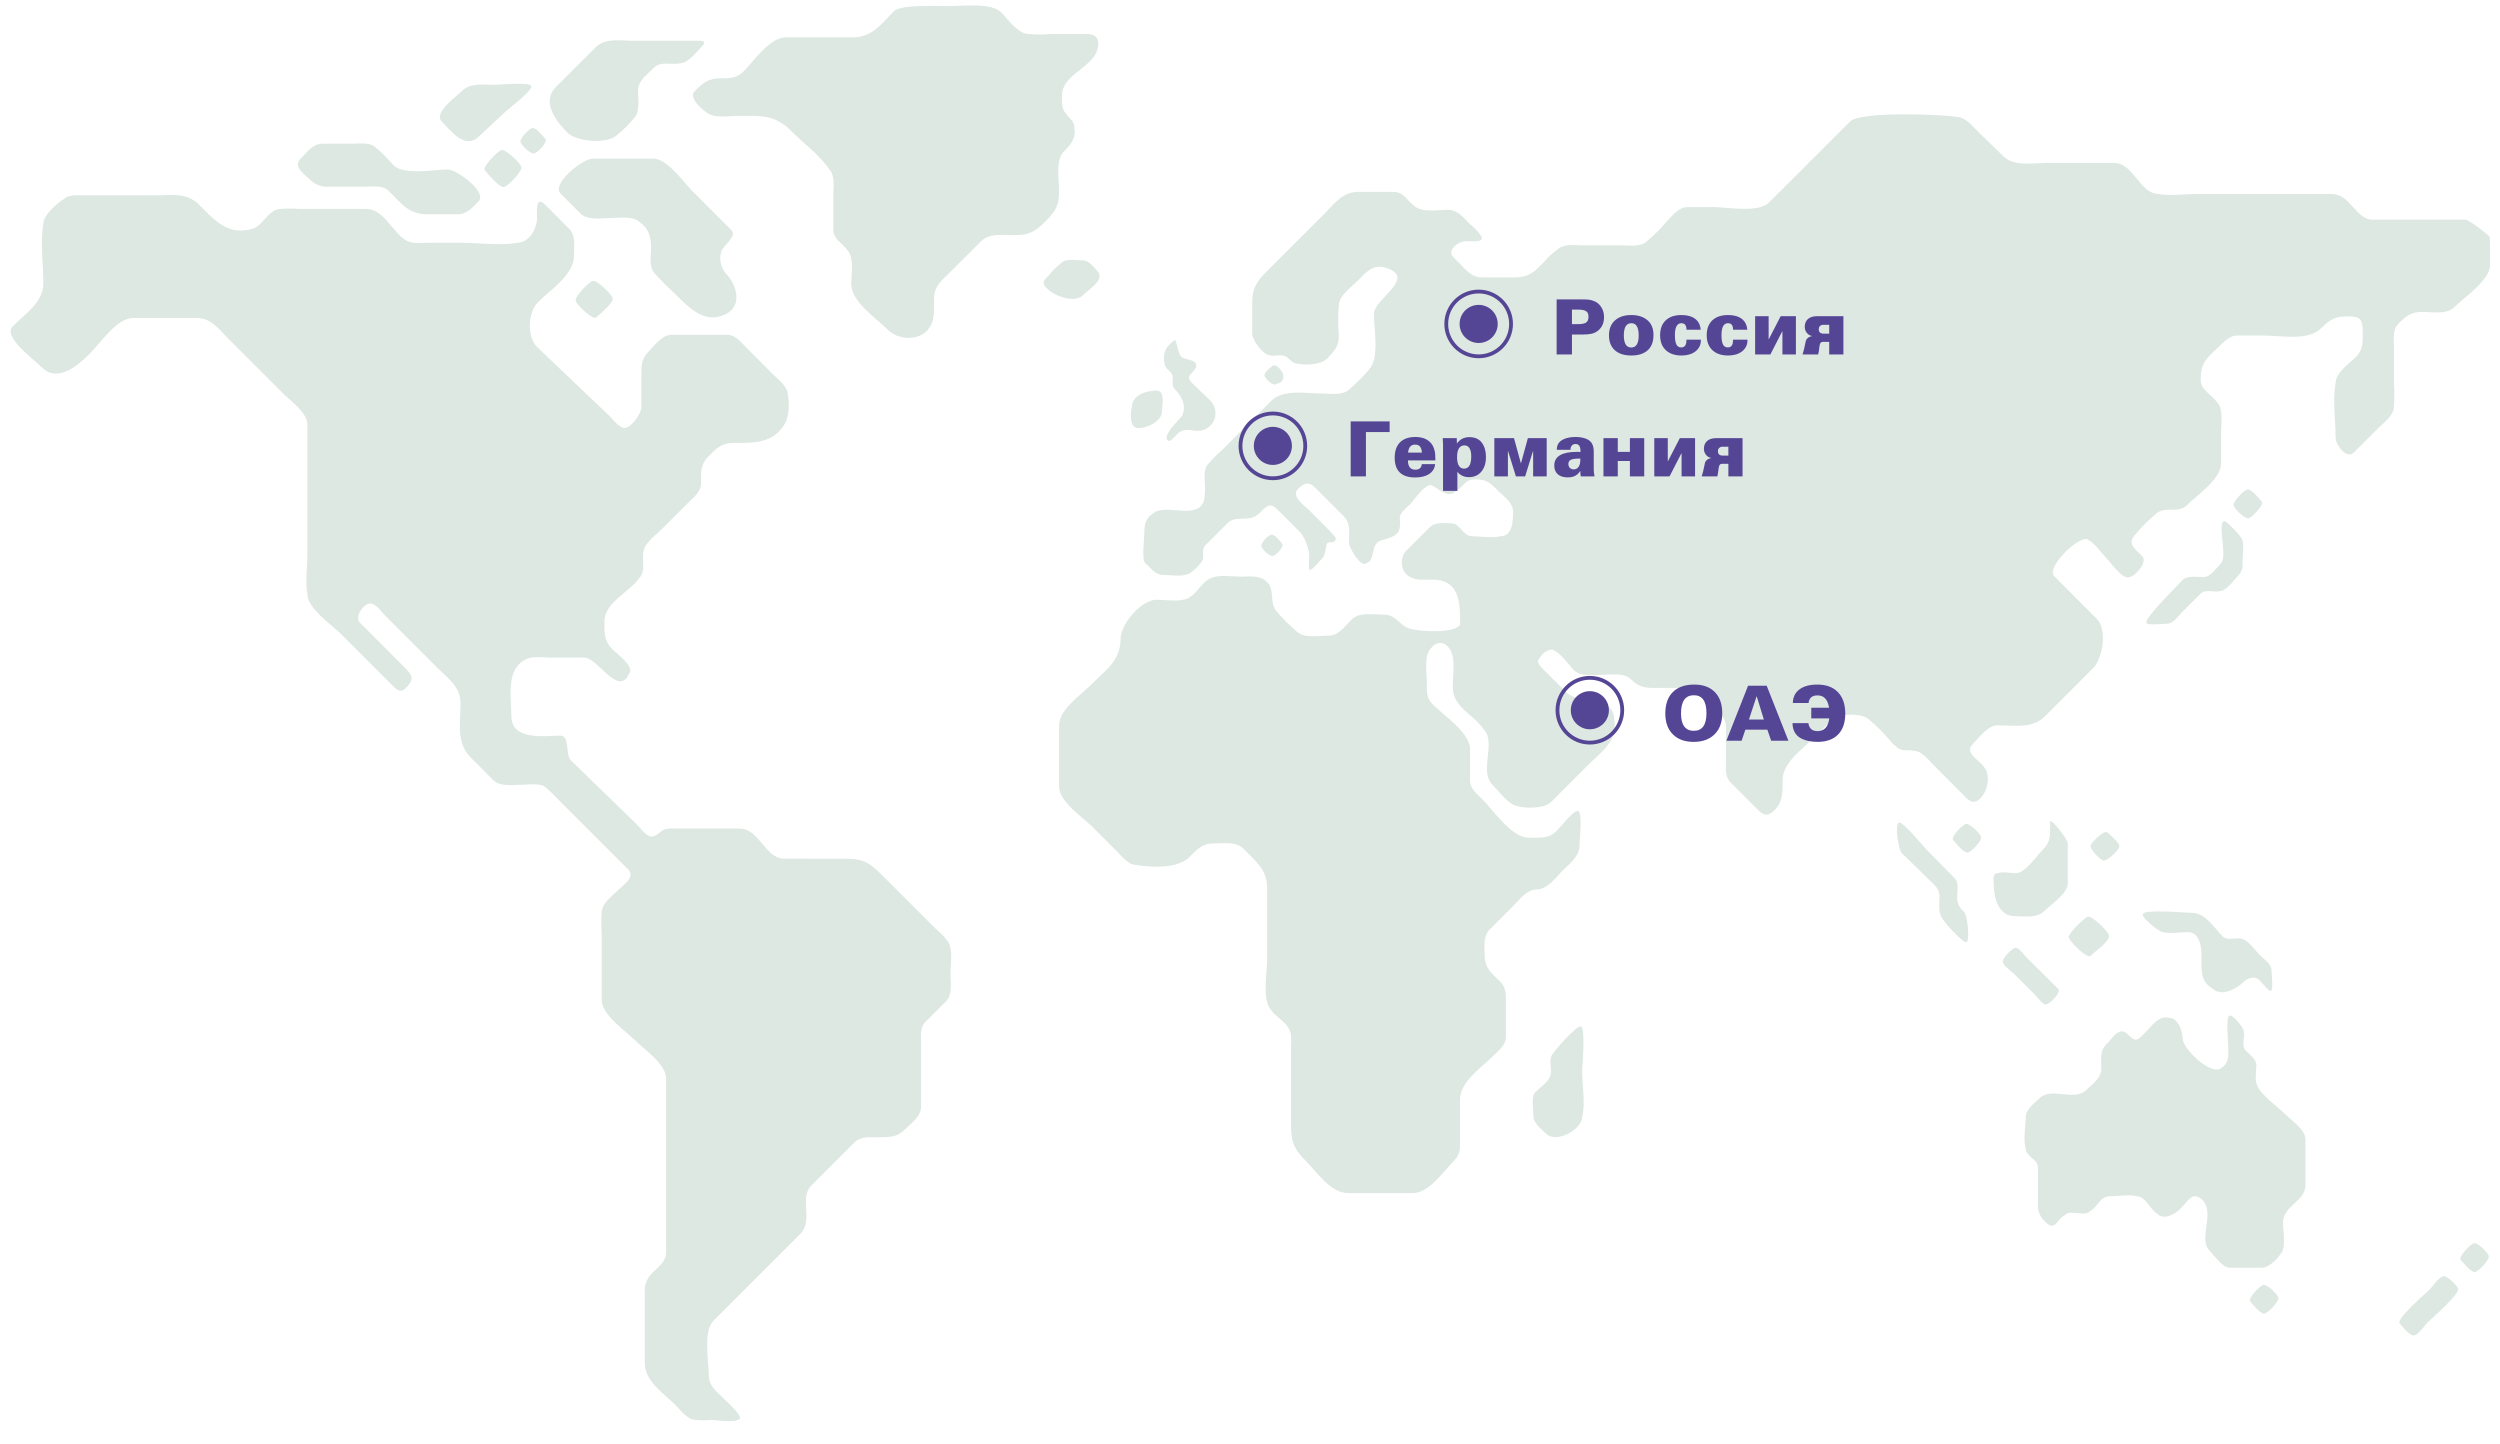 <svg width="810" height="468" viewBox="0 0 810 468" fill="none" xmlns="http://www.w3.org/2000/svg">
<g clip-path="url(#clip0_5_689)">
<path d="M768.806 71.19C763.239 71.19 761.542 62.85 755.516 62.85H712.13C708.118 62.85 703.294 63.557 699.406 62.85C693.238 62.85 691.312 52.743 684.879 52.761H663.778C659.236 52.761 652.68 54.121 649.128 50.676L641.422 43.184C639.531 41.417 636.969 37.883 634 37.883C628.274 36.947 602.649 36.116 599.45 39.332C590.661 48.096 581.884 56.872 573.118 65.659C569.69 69.087 559.369 67.091 555.128 67.091H546.786C543.817 67.091 541.803 69.953 539.912 71.861C537.988 74.141 535.871 76.252 533.585 78.169C531.588 80.166 527.682 79.495 525.155 79.495H513.103C510.575 79.495 506.67 78.841 504.673 80.837C499.371 84.371 498.046 89.884 490.888 89.884H480.144C476.609 89.884 474.665 87.075 472.368 84.778C471.343 83.77 469.134 82.109 470.742 80.502C471.22 79.814 471.849 79.245 472.581 78.837C473.313 78.43 474.129 78.195 474.965 78.152C475.955 77.957 481.062 78.947 479.949 76.544C478.977 75.105 477.785 73.829 476.415 72.762C474.259 70.642 472.368 67.974 469.063 67.974C466.059 67.974 460.545 69.034 458.159 66.649C455.756 64.882 454.801 62.161 451.39 62.161H440.221C434.92 62.161 432.463 65.889 428.929 69.441L411.804 86.544C407.792 90.573 405.707 92.411 405.707 98.348V108.013C405.707 110.221 409.242 115.187 411.839 115.187C412.97 115.487 414.349 114.886 415.498 115.187C417.53 115.187 418.184 117.819 420.322 117.819C422.902 118.402 427.886 118.243 429.848 116.282C432.18 113.932 433.789 112.289 433.789 108.843C433.497 105.551 433.497 102.24 433.789 98.948C433.789 95.803 437.853 92.994 439.833 91.032C442.271 88.576 444.693 85.502 448.669 86.65C459.608 89.866 445.134 96.757 445.134 101.74C445.134 106.723 447.131 116.247 443.367 119.957C441.46 122.191 439.38 124.27 437.146 126.177C435.043 128.28 430.696 127.502 428.063 127.502C422.761 127.502 415.798 125.965 411.804 129.958L395.704 146.055C394.251 147.296 392.898 148.648 391.657 150.101C389.095 152.663 390.933 156.939 390.332 160.049C390.332 169.838 377.378 162.629 373.649 166.357C371.034 167.859 370.769 170.209 370.769 172.842C370.769 174.308 369.85 181.535 371.069 182.489C373.278 184.256 374.144 186.306 377.201 186.306C380.259 186.306 384.27 187.242 386.479 184.98C387.711 184.045 388.765 182.896 389.59 181.588C390.244 179.998 389.148 178.054 390.526 176.676L397.595 169.608C400.299 166.922 403.675 168.937 406.679 167.293C409.383 165.827 410.655 161.798 413.748 164.943L421.506 172.7C422.858 174.664 423.757 176.903 424.139 179.256C424.422 179.256 423.733 184.397 424.369 184.662C425.005 184.927 427.904 181.358 428.398 180.916C429.689 179.627 429.37 176.517 430.166 175.863C430.661 175.457 432.764 176.252 432.764 174.379C432.764 173.902 430.519 171.728 430.537 171.711C430.555 171.693 424.67 165.792 424.352 165.473C422.814 163.954 418.148 160.826 420.552 158.406C423.857 155.084 425.2 157.098 427.921 159.802C430.643 162.505 432.834 164.731 435.308 167.187C437.783 169.643 437.076 172.806 437.076 176.022C437.076 177.294 440.928 184.221 442.713 182.436C445.682 181.588 443.95 176.57 447.114 175.245C449.234 174.379 453.546 174.025 453.546 170.527C453.864 169.343 453.246 167.983 453.741 166.781C454.471 165.627 455.398 164.611 456.48 163.777C457.823 162.434 461.128 157.646 462.984 157.275C464.221 156.038 468.48 162.311 471.555 159.254C474.365 157.628 474.488 155.296 478.129 155.296C481.769 155.296 482.936 156.568 485.587 159.219C487.478 161.109 490.217 162.841 490.217 165.739C490.217 168.636 490.217 173.743 486.081 173.743C483.448 174.449 479.719 173.743 476.98 173.743C473.905 173.743 473.128 169.555 470.176 169.555C467.684 169.555 465.087 169.007 463.196 170.88L455.278 178.796C454.55 179.801 454.157 181.01 454.157 182.251C454.157 183.491 454.55 184.7 455.278 185.705C457.965 188.391 460.492 187.79 464.115 187.79C472.845 187.79 473.092 195.211 473.092 201.925C473.092 205.459 458.406 204.752 455.773 203.321C452.839 201.713 452.044 199.151 448.209 199.151C445.17 199.151 440.398 198.25 438.012 200.635C436.033 202.614 433.736 205.936 430.625 205.936C427.515 205.936 422.478 206.943 420.145 204.611C417.88 202.69 415.775 200.586 413.854 198.321C410.991 195.458 413.306 191.377 410.461 188.514C408.199 186.27 404.929 186.836 402.031 186.836C399.133 186.836 394.609 186.005 391.87 187.507C389.13 189.009 387.823 192.243 385.154 193.709C382.485 195.176 377.785 194.328 374.727 194.31C369.691 194.31 363.063 202.314 363.063 206.996C363.063 214.064 358.292 217.068 353.467 221.892C350.127 225.249 343.146 229.843 343.146 235.073V254.969C343.146 259.669 351.081 265.04 353.98 267.938L362.021 275.978C363.682 277.638 365.555 280.236 368.171 280.236C372.978 281.119 381.655 281.42 385.278 277.798C387.716 275.341 389.395 273.292 393.071 273.292C396.305 273.292 400.476 272.479 402.968 275.059C407.121 279.299 410.567 281.826 410.567 287.904V311.034C410.567 314.779 408.8 324.215 411.892 327.325C413.43 329.551 416.293 330.859 417.618 333.297C418.679 335.223 418.29 337.838 418.29 339.941V363.582C418.29 369.519 418.785 371.834 423.079 376.145C426.737 379.803 431.102 386.552 436.74 386.552H457.805C463.107 386.552 467.95 379.184 471.413 375.721C473.322 373.813 473.021 371.357 473.021 368.901V356.532C473.021 350.436 479.613 346.249 483.625 342.255C485.392 340.488 487.902 338.721 487.902 336V325.487C487.902 322.678 488.202 320.186 486.046 318.031C483.448 315.451 481.045 313.666 481.045 309.761C481.045 306.934 480.409 303.4 482.618 301.192L490.535 293.276C492.567 291.244 494.706 288.187 497.887 288.187C501.421 288.187 504.372 283.946 506.723 281.649C509.073 279.352 511.777 277.373 511.777 273.698C511.777 272.355 512.767 263.362 511.388 262.779C510.01 262.195 505.185 268.433 504.319 269.263C501.704 271.861 498.717 271.401 495.289 271.401C489.704 271.401 483.89 262.567 480.338 259.033C478.659 257.266 476.291 255.605 476.291 252.972V242.689C476.291 237.388 467.561 231.61 464.168 228.217C462.047 226.115 462.294 223.694 462.294 220.955C462.294 218.216 461.234 212.509 463.584 210.106C466.023 206.873 469.434 208.339 470.494 212.032C471.431 215.213 470.689 219.383 470.706 222.634C470.706 229.154 477.263 231.309 480.585 236.151C485.074 240.639 478.959 249.686 483.625 254.35C485.622 256.329 487.69 259.28 490.181 260.641C492.673 262.001 497.728 261.86 500.272 261.118C502.393 260.499 504.001 258.326 505.574 256.824L514.622 247.777C518.811 243.59 524.236 240.073 523.017 233.377C523.017 224.948 511.459 228.306 507.536 224.383L499.919 216.75C498.982 215.813 497.516 214.488 498.912 213.092C499.53 211.697 502.446 209.559 503.736 210.919C505.928 211.856 508.278 215.46 509.975 217.156C512.254 219.436 516.814 218.588 519.694 218.588C522.575 218.588 526.286 217.916 528.531 220.178C531.235 222.899 533.444 222.899 537.049 222.899H546.963C550.144 222.899 552.777 226.733 554.792 228.73C556.807 230.726 559.21 232.44 559.21 235.391V246.54C559.21 249.049 558.821 251.7 560.783 253.608L568.471 261.294C570.768 263.591 572.129 265.305 574.921 262.514C577.713 259.722 577.554 256.7 577.554 252.725C577.554 246.664 585.295 241.646 589.236 237.723C590.81 235.745 592.647 233.991 594.696 232.511C597.171 231.15 603.533 231.097 605.636 233.182C607.978 235.144 610.142 237.308 612.104 239.649C612.791 240.478 613.555 241.241 614.384 241.929C616.151 243.696 617.918 242.795 619.986 243.254C622.672 243.254 624.704 246.099 626.419 247.813L635.484 256.877C637.464 258.856 639.019 261.224 641.67 258.644C644.003 256.294 645.204 250.905 642.553 248.184C641.14 246.152 636.35 243.961 639.143 241.116C641.228 239.031 643.967 235.002 647.254 235.002C652.874 235.002 658.423 236.204 662.629 232.016L678.217 216.432C681.256 213.393 682.811 204.063 679.401 200.529L665.598 186.73C662.594 183.726 674.435 172.753 676.573 174.909C678.605 175.845 680.797 179.15 682.37 180.722C683.942 182.295 687.159 187.083 689.439 187.083C691.718 187.083 695.942 182.065 694.104 180.227C691.683 177.807 688.961 176.04 691.966 173.036C693.923 170.69 696.088 168.526 698.434 166.569C701.261 163.76 705.697 166.569 708.596 163.654C711.953 160.296 719.641 155.261 719.641 150.048V139.588C719.641 136.92 720.436 132.432 718.315 130.311C716.548 127.732 713.014 126.513 713.014 122.89C713.014 118.632 714.145 116.9 717.061 114.056C719.252 112.253 721.726 108.72 724.748 108.72H733.584C739.187 108.72 747.828 110.592 752.141 106.281C754.756 103.666 756.453 102.518 760.217 102.518C764.6 102.518 765.519 103.065 765.519 107.5C765.519 110.681 765.766 113.19 763.362 115.611C761.277 117.696 756.735 120.788 756.735 124.11C755.71 129.605 756.735 136.178 756.735 141.779C756.735 144.005 760.27 149.059 762.691 146.567C765.112 144.076 767.993 141.266 770.555 138.704C772.322 136.937 775.627 134.587 775.627 131.743C775.822 129.19 775.822 126.627 775.627 124.074V112.253C775.627 109.709 775.15 106.776 777.147 104.797C779.586 102.341 781.247 101.051 784.799 101.051C787.733 101.051 792.699 101.97 795.032 99.655C798.195 96.492 806.801 90.82 806.801 85.82C806.801 84.601 806.801 77.834 806.66 76.809C806.66 76.367 799.927 71.172 798.813 71.172H768.77L768.806 71.19Z" fill="#CFDED6" fill-opacity="0.7"/>
<path d="M193.16 102.853C194.026 101.987 199.628 97.552 198.356 96.333C198.161 95.344 192.86 90.114 191.835 91.138C190.845 91.333 185.614 96.634 186.639 97.659C186.833 98.648 192.135 103.878 193.16 102.853Z" fill="#CFDED6" fill-opacity="0.7"/>
<path d="M200.088 43.626C202.009 42.02 203.784 40.246 205.39 38.325C207.51 36.205 206.715 31.911 206.715 29.207C206.715 26.151 209.825 24.013 211.769 22.051C214.173 19.666 217.071 21.08 219.987 20.567C223.027 20.567 225.554 16.874 227.48 14.966C229.407 13.058 226.809 13.199 225.36 13.199H205.178C201.131 13.199 196.112 12.192 193.001 15.302L180.118 28.183C175.258 33.042 180.33 39.473 183.812 42.954C186.781 45.923 196.783 46.877 200.088 43.626Z" fill="#CFDED6" fill-opacity="0.7"/>
<path d="M155.005 44.35L163.718 36.222C164.584 35.41 172.66 29.278 172.112 27.882C171.564 26.486 161.509 27.494 160.342 27.494C156.631 27.494 152.46 26.681 149.615 29.526C147.671 31.469 140.284 36.593 143.218 39.491C146.151 42.389 150.587 48.485 155.005 44.35Z" fill="#CFDED6" fill-opacity="0.7"/>
<path d="M125.916 61.807C129.963 65.854 132.385 69.423 138.287 69.423H148.148C151.347 69.423 152.973 67.32 155.058 65.235C158.027 62.267 147.989 54.916 145.091 54.916C140.744 54.916 130.776 56.913 127.419 53.485C125.715 51.467 123.847 49.593 121.834 47.884C119.89 45.958 116.338 46.559 113.881 46.559H104.444C101.316 46.559 99.319 49.439 97.375 51.453C94.831 53.998 98.648 56.436 100.397 58.167C101.257 59.032 102.302 59.689 103.453 60.09C104.604 60.491 105.832 60.625 107.042 60.482H117.752C120.173 60.482 123.884 59.846 125.916 61.807Z" fill="#CFDED6" fill-opacity="0.7"/>
<path d="M176.672 44.969C176 44.297 173.243 40.534 172.059 41.7C171.246 41.912 167.818 45.34 168.79 46.311C169.002 47.124 172.43 50.57 173.402 49.58C174.215 49.368 177.661 45.958 176.672 44.969Z" fill="#CFDED6" fill-opacity="0.7"/>
<path d="M157.108 55.234C157.957 56.1 162.41 61.701 163.63 60.429C164.602 60.235 169.85 54.934 168.825 53.909C168.613 52.92 163.311 47.69 162.286 48.714C161.314 48.909 156.083 54.21 157.108 55.234Z" fill="#CFDED6" fill-opacity="0.7"/>
<path d="M236.988 74.582L224.246 61.825C221.401 58.998 216.24 51.383 211.646 51.383H192.029C188.76 51.383 178.563 59.652 181.602 62.691C183.794 64.87 185.973 67.049 188.141 69.229C190.403 71.473 194.91 70.642 197.737 70.642C200.565 70.642 205.071 69.812 207.245 71.985C210.267 74.07 210.939 76.844 210.939 80.254C210.939 83.17 210.09 86.545 212.264 88.736C214.35 91.041 216.55 93.241 218.856 95.326C223.186 99.655 228.54 105.38 235.433 101.617C240.876 98.63 238.331 91.739 235.062 88.471C234.278 87.509 233.743 86.369 233.503 85.153C233.262 83.936 233.324 82.678 233.683 81.491C234.196 79.636 238.95 76.579 236.988 74.582Z" fill="#CFDED6" fill-opacity="0.7"/>
<path d="M344.578 49.227C346.805 46.983 348.678 44.88 348.112 41.452C348.112 39.191 346.469 38.502 345.444 36.894C343.8 35.25 344.118 32.812 344.118 30.709C344.118 24.331 353.856 21.875 355.535 16.132C356.436 13.058 355.393 11.026 352.318 11.026H340.531C338.126 11.229 335.708 11.229 333.303 11.026C329.91 11.026 326.623 6.379 324.573 4.17C321.392 0.76 312.379 1.979 307.324 1.979C302.889 1.979 291.737 1.467 289.652 3.622C285.357 7.951 282.583 12.104 276.256 12.104H254.66C249.359 12.104 244.322 19.719 240.911 23.147C238.667 25.373 236.458 25.391 233.453 25.391C229.477 25.391 227.781 26.84 225.041 29.561C222.921 31.699 227.781 35.869 229.636 36.894C232.252 38.307 236.458 37.547 239.285 37.547C246.478 37.547 250.896 37 256.286 42.371C260.227 46.329 265.582 50.234 268.657 54.828C270.672 56.825 270 60.747 270 63.274V74.282C270 77.621 272.792 78.611 274.471 80.961C276.857 83.364 275.797 88.93 275.797 91.934C275.797 97.764 283.626 102.836 287.408 106.617C288.819 108.029 290.629 108.975 292.595 109.325C294.561 109.676 296.587 109.415 298.4 108.578C303.171 105.981 302.641 101.245 302.641 96.616C302.641 92.676 305.133 90.874 307.731 88.276L317.786 78.24C320.561 75.466 324.396 76.19 328.019 76.19C332.826 76.19 334.876 75.554 338.304 72.126C341.733 68.698 343.111 67.055 343.111 62.373C343.252 59.016 341.874 51.913 344.578 49.227Z" fill="#CFDED6" fill-opacity="0.7"/>
<path d="M380.63 126.088C382.856 128.315 384.447 131.283 383.068 134.605C382.768 135.347 375.699 141.673 378.721 142.857C379.569 143.21 381.849 139.482 383.298 139.482C385.366 138.881 387.928 140.136 389.978 139.287C390.914 138.956 391.748 138.388 392.4 137.639C393.051 136.891 393.499 135.986 393.698 135.014C393.897 134.041 393.841 133.034 393.536 132.089C393.232 131.145 392.688 130.295 391.958 129.622L386.25 124.127C383.387 121.371 387.575 120.77 387.575 118.508C387.575 116.247 383.811 116.741 382.68 115.54C381.549 114.338 381.248 110.416 380.753 110.239C380.258 110.062 378.191 112.359 377.979 112.73C377.136 114.248 376.902 116.029 377.325 117.713C377.325 119.48 379.198 119.993 379.764 121.371C380.329 122.749 379.34 124.799 380.63 126.088Z" fill="#CFDED6" fill-opacity="0.7"/>
<path d="M415.356 176.04C414.72 175.404 412.546 172.364 411.45 173.46C410.655 173.672 407.916 176.464 408.87 177.365C409.082 178.16 411.857 180.899 412.776 179.945C413.554 179.733 416.275 176.958 415.356 176.04Z" fill="#CFDED6" fill-opacity="0.7"/>
<path d="M719.588 182.524C718.174 183.956 716.177 186.995 713.95 186.995C711.723 186.995 708.472 186.27 706.881 188.214C705.485 189.822 694.687 200.282 695.412 201.855C695.801 202.703 701.297 202.067 702.18 202.067C704.054 202.067 705.626 199.752 706.81 198.533L712.89 192.437C714.657 190.67 717.131 192.066 719.27 191.5C721.373 191.5 723.705 187.967 724.996 186.712C726.763 184.945 726.586 183.638 726.586 181.323C726.586 179.556 727.399 175.386 725.914 173.919C725.561 173.23 721.178 168.53 720.613 168.795C718.298 169.732 721.814 180.298 719.588 182.524Z" fill="#CFDED6" fill-opacity="0.7"/>
<path d="M732.754 162.452C732.047 161.745 728.954 157.593 727.752 158.794C726.886 159.006 722.839 163.017 723.847 164.095C724.094 164.961 727.858 168.778 728.848 167.77C729.714 167.47 733.779 163.494 732.754 162.452Z" fill="#CFDED6" fill-opacity="0.7"/>
<path d="M633.47 284.724C630.377 281.596 627.302 278.451 624.227 275.324C623.414 274.493 616.38 265.977 615.267 266.489C613.853 267.072 615.055 275.324 616.222 276.49C619.756 279.859 623.243 283.246 626.684 286.65C629.776 289.636 627.532 292.445 628.628 296.156C628.628 297.799 636.156 305.697 637.11 305.291C638.33 304.796 637.428 296.456 636.35 295.379C635.628 294.836 635.048 294.127 634.66 293.311C634.273 292.496 634.088 291.598 634.124 290.696C634.124 289.088 634.707 286.014 633.47 284.724Z" fill="#CFDED6" fill-opacity="0.7"/>
<path d="M632.851 272.232C633.576 272.956 636.757 277.232 637.976 276.031C638.842 275.801 642.766 271.914 641.758 270.906C641.529 270.041 637.641 266.1 636.633 267.108C635.785 267.337 631.844 271.278 632.851 272.232Z" fill="#CFDED6" fill-opacity="0.7"/>
<path d="M497.515 353.793C495.978 355.331 496.844 359.642 496.844 361.532C496.844 364.095 499.353 365.702 501.015 367.363C504.196 370.544 512.608 365.985 512.608 361.868C513.739 357.628 512.608 351.532 512.608 347.167C512.608 345.736 513.809 333.226 512.219 332.572C510.929 332.042 503.224 340.736 502.605 342.238C501.792 344.27 503.065 346.779 502.216 348.811C501.368 350.843 498.947 352.362 497.515 353.793Z" fill="#CFDED6" fill-opacity="0.7"/>
<path d="M677.298 309.726C678.57 308.436 683.359 305.15 683.359 303.259C683.359 301.952 677.351 296.085 676.29 297.128C675.283 297.34 670.229 302.429 670.229 303.595C670.229 304.761 676.237 310.769 677.298 309.726Z" fill="#CFDED6" fill-opacity="0.7"/>
<path d="M708.843 302.005C712.943 302.005 713.296 307.305 713.296 310.115C713.296 314.108 712.766 318.013 716.919 320.31C719.694 323.102 724.766 320.31 726.798 318.243C728.035 317.006 730.456 315.999 731.976 317.518C732.683 317.925 734.945 321.37 735.776 321.052C736.606 320.734 735.97 315.186 735.97 314.355C735.97 312.376 733.355 310.627 732.118 309.39C730.615 307.871 728.777 305.114 726.727 304.284C724.677 303.453 721.726 305.079 720.03 303.294C717.078 300.22 714.533 295.767 710.009 295.767C708.242 295.767 694.935 294.495 694.281 296.138C693.804 297.34 699.583 302.022 700.873 302.022C703.223 302.623 706.475 302.005 708.843 302.005Z" fill="#CFDED6" fill-opacity="0.7"/>
<path d="M729.113 421.732C729.838 422.456 732.931 426.609 734.115 425.407C734.998 425.177 739.045 421.184 738.038 420.106C737.791 419.258 734.026 415.442 733.037 416.449C732.153 416.714 728.106 420.725 729.113 421.732Z" fill="#CFDED6" fill-opacity="0.7"/>
<path d="M797.311 408.25C798.036 408.975 801.129 413.109 802.33 411.925C803.196 411.696 807.243 407.685 806.236 406.625C805.988 405.777 802.224 401.96 801.235 402.949C800.351 403.232 796.304 407.331 797.311 408.25Z" fill="#CFDED6" fill-opacity="0.7"/>
<path d="M777.5 428.835C778.207 429.542 781.3 433.694 782.502 432.493C783.668 432.245 785.718 429.294 786.531 428.464C787.627 427.386 797.7 418.711 796.322 417.35C796.092 416.484 792.328 412.668 791.32 413.675C790.154 413.922 788.104 416.891 787.291 417.703C786.195 418.799 776.122 427.457 777.5 428.835Z" fill="#CFDED6" fill-opacity="0.7"/>
<path d="M682.811 269.74C681.804 268.733 677.792 272.779 677.509 273.663C676.502 274.652 680.319 278.416 681.185 278.663C682.193 279.67 686.204 275.624 686.487 274.741C687.636 273.557 683.536 270.465 682.811 269.74Z" fill="#CFDED6" fill-opacity="0.7"/>
<path d="M666.906 320.451L656.532 310.15C655.861 309.479 654.235 307.093 653.086 307.093C651.938 307.093 648.032 311.016 649.075 312.058C649.287 313.048 651.778 314.762 652.485 315.469L659.448 322.43C660.12 323.102 661.728 325.469 662.877 325.469C664.025 325.469 667.931 321.476 666.906 320.451Z" fill="#CFDED6" fill-opacity="0.7"/>
<path d="M664.22 266.984C664.22 270.641 664.52 272.62 661.922 275.235C659.978 277.161 656.126 282.939 653.086 282.939C651.655 282.939 648.527 282.285 647.29 282.939C645.381 282.939 645.964 285.06 645.964 286.473C645.964 290.59 647.396 296.845 652.821 296.845C656.479 296.845 659.89 297.658 662.629 294.937C664.609 292.958 669.946 289.442 669.946 286.332V273.292C669.946 271.843 664.803 265.5 664.273 265.994C664.228 266.322 664.21 266.653 664.22 266.984Z" fill="#CFDED6" fill-opacity="0.7"/>
<path d="M412.228 118.579C411.609 119.18 408.852 121.123 409.931 122.113C410.107 122.873 412.687 125.276 413.465 124.41C418.784 123.332 413.712 117.13 412.228 118.579Z" fill="#CFDED6" fill-opacity="0.7"/>
<path d="M376.494 133.209C376.494 130.965 377.643 126.53 374.586 126.53C371.864 126.53 366.775 127.926 366.775 131.637C366.156 133.987 365.891 138.704 368.842 138.704C371.493 138.757 376.494 136.566 376.494 133.209Z" fill="#CFDED6" fill-opacity="0.7"/>
<path d="M727.629 340.418C726.056 338.845 727.47 335.965 726.957 334.11C726.957 332.997 723.423 328.562 722.292 329.056C721.161 329.551 721.903 336.972 721.903 337.979C721.903 340.7 722.627 344.181 719.87 345.895C716.689 349.076 707.199 339.711 707.199 336.619C707.199 334.322 705.803 329.763 702.728 329.763C699.441 328.915 697.161 332.431 695.182 334.41C692.602 336.99 692.178 337.944 689.403 335.152C686.629 332.36 684.755 336.071 682.493 338.333C680.231 340.594 680.85 343.015 680.85 345.984C680.85 349.305 678.27 350.896 676.06 353.051C672.031 357.08 664.626 351.991 660.756 355.861C658.847 357.751 656.303 359.395 656.303 362.257C656.303 365.119 655.472 369.325 656.303 372.063C656.303 374.732 660.297 375.491 660.297 378.318V389.662C660.149 390.853 660.306 392.061 660.755 393.174C661.203 394.287 661.927 395.267 662.859 396.023C665.916 399.08 666.217 395.21 668.974 393.708C671.041 391.641 675.177 394.451 677.262 392.383C679.577 391.093 680.478 387.595 683.5 387.595C686.187 387.595 689.827 386.906 692.337 387.595C695.111 387.595 696.79 392.047 698.929 393.249C701.173 395.475 704.69 393.373 706.369 391.712C709.02 389.044 710.469 385.687 713.614 388.849C717.75 392.966 712.13 401.465 715.93 405.264C717.449 406.801 720.047 410.742 722.468 410.742H732.966C735.051 410.742 738.038 407.809 739.01 406.112C740.777 404.345 739.681 398.408 739.681 396.147C739.681 390.599 746.98 389.273 746.98 383.937V369.219C746.98 366.003 742.527 363.105 740.477 361.055C737.879 358.458 732.701 355.048 731.252 351.567C730.509 349.8 731.057 347.008 731.057 345.1C731.057 343.192 728.848 341.637 727.629 340.418Z" fill="#CFDED6" fill-opacity="0.7"/>
<path d="M254.006 278.204C247.927 278.204 246.054 268.45 239.586 268.45H218.061C217.213 268.391 216.362 268.457 215.533 268.645C213.996 269.069 212.423 271.454 210.744 271.03C209.065 270.606 207.386 268.132 206.255 267.037L189.131 250.41L184.978 246.381C183.122 244.614 184.713 238.359 181.585 238.359C176.424 238.359 165.679 240.126 165.679 231.928C165.679 225.903 163.753 217.209 170.168 213.711C172.483 212.439 176 213.057 178.51 213.057H189.272C193.69 213.057 200.37 225.938 203.764 218.358C205.92 216.184 199.734 211.661 198.462 210.424C195.67 207.65 195.829 205.123 195.829 201.307C195.829 195.246 203.923 191.871 207.015 187.383C209.772 184.627 207.28 180.316 209.012 177.1C210.214 174.891 212.794 173.054 214.526 171.322L222.85 163C224.617 161.233 227.127 159.466 227.127 156.568C227.127 153.034 226.897 150.49 229.512 147.875C232.128 145.26 233.771 143.51 237.589 143.51C244.552 143.51 250.755 143.775 254.607 136.743C255.618 133.942 255.844 130.917 255.261 127.997C255.261 125.17 252.045 122.89 250.26 121.106L242.007 112.854C240.24 111.087 238.366 108.472 235.662 108.472H217.548C214.473 108.472 212.017 112.006 210.073 113.985C207.634 116.441 207.811 118.844 207.811 122.078V132.025C207.811 134.057 203.498 140.524 201.024 138.157C199.84 137.644 198.55 135.807 197.649 134.941L189.078 126.778L174.021 112.43C170.628 109.197 171.07 101.139 174.251 97.959C178.245 93.983 185.967 89.001 185.967 82.887C185.967 79.936 186.639 76.279 184.342 74.052L176.619 66.313C173.42 63.097 173.985 68.575 173.985 70.713C173.985 74.07 171.476 78.664 167.535 78.664C162.021 79.689 155.359 78.664 149.774 78.664H138.552C136.431 78.664 133.745 79.07 131.801 78.01C127.1 75.43 124.538 67.691 118.582 67.691H96.898C94.952 67.523 92.995 67.523 91.049 67.691C86.913 67.691 85.464 72.992 81.788 74.123C73.818 76.455 69.612 71.402 64.558 66.366C60.475 62.267 55.81 63.292 50.331 63.292H26.791C24.671 63.292 22.285 62.991 20.571 64.564C18.415 65.942 14.05 69.67 14.05 72.497C12.954 78.505 14.05 85.696 14.05 91.81C14.05 97.924 8.2 101.634 4.135 105.698C0.707 109.126 11.204 116.6 13.572 119.038C18.768 124.233 25.484 118.19 29.053 114.603C32.323 111.352 37.89 103.03 43.032 103.03H63.904C68.587 103.03 71.255 107.094 74.348 110.098L91.844 127.608C94.353 130.099 99.602 133.686 99.602 137.644V179.521C99.602 183.655 98.86 188.567 99.602 192.649C99.602 197.066 107.643 202.579 110.312 205.247L126.5 221.432C127.772 222.704 129.398 224.966 131.306 223.111C133.975 220.443 134.028 219.188 131.519 216.679L116.55 201.713C114.783 199.946 117.681 195.529 120.084 195.529C121.763 195.529 123.76 198.427 124.75 199.416L141.663 216.326C145.197 219.86 149.209 222.475 149.209 227.846C149.209 234.349 147.724 240.71 152.584 245.516L159.741 252.689C162.021 254.951 165.715 254.28 168.578 254.28C170.787 254.28 174.904 253.537 176.778 255.057C178.33 256.429 179.81 257.88 181.214 259.404C186.869 265.081 192.536 270.747 198.214 276.402L203.516 281.702C205.867 284.035 202.421 286.296 200.83 287.887C198.886 289.83 194.945 292.551 194.945 295.644C194.759 297.919 194.759 300.206 194.945 302.482V323.95C194.945 328.827 202.721 334.021 205.761 337.06C208.8 340.1 215.816 344.782 215.816 349.429V405.865C215.816 408.745 213.165 410.618 211.327 412.456C210.443 413.316 209.766 414.365 209.346 415.525C208.927 416.685 208.776 417.926 208.906 419.152V441.628C208.906 447.494 214.915 451.31 218.768 455.162C220.535 456.929 222.761 460.074 225.554 460.074C227.135 460.216 228.726 460.216 230.308 460.074C232.446 460.074 237.801 461.082 239.586 459.792C240.946 458.838 234.62 453.378 234.037 452.724C231.934 450.621 229.654 448.907 229.654 445.656C229.654 441.168 227.692 431.379 231.209 427.863L259.326 399.751C263.673 395.405 258.831 388.16 262.86 384.114L276.733 370.243C278.925 368.052 281.752 368.477 284.597 368.477C288.415 368.477 290.73 368.477 293.557 365.632C295.466 363.706 298.435 361.638 298.435 358.564V338.227C298.435 335.841 297.993 332.926 299.867 331.071L306.529 324.409C308.703 322.236 307.96 318.119 307.96 315.363C307.96 312.606 308.773 308.012 307.307 305.309C306.124 303.664 304.727 302.185 303.154 300.909L285.781 283.54C281.752 279.511 279.738 278.239 273.906 278.239L254.006 278.204Z" fill="#CFDED6" fill-opacity="0.7"/>
<path d="M350.975 95.574C353.273 93.276 358.309 90.538 355.34 87.569C354.174 86.385 352.831 84.389 350.975 84.389C349.12 84.389 345.444 83.629 344.012 85.06C342.374 86.338 340.897 87.81 339.612 89.442C337.845 91.209 337.473 91.722 339.364 93.595C341.609 95.839 348.095 98.471 350.975 95.574Z" fill="#CFDED6" fill-opacity="0.7"/>
<circle cx="479.085" cy="104.954" r="6.174" fill="#554595"/>
<circle cx="479.085" cy="104.954" r="10.495" stroke="#554595" stroke-width="1.235"/>
<path d="M504.349 114.841V97.012H512.547C513.552 97.012 514.268 97.036 514.696 97.086C515.124 97.135 515.618 97.25 516.178 97.431C517.264 97.794 518.12 98.452 518.746 99.407C519.388 100.362 519.709 101.473 519.709 102.741C519.709 104.535 519.116 105.951 517.931 106.988C517.239 107.581 516.474 107.968 515.634 108.149C514.795 108.314 513.757 108.396 512.523 108.396H509.312V114.841H504.349ZM509.312 105.013H511.51C512.514 105.013 513.288 104.856 513.832 104.544C514.391 104.214 514.671 103.572 514.671 102.617C514.671 101.695 514.391 101.086 513.832 100.79C513.288 100.477 512.506 100.321 511.486 100.321H509.312V105.013ZM521.306 108.643C521.306 106.585 521.948 104.98 523.233 103.827C524.517 102.659 526.295 102.074 528.567 102.074C530.723 102.074 532.452 102.626 533.753 103.729C535.07 104.832 535.728 106.437 535.728 108.544C535.728 110.75 535.086 112.413 533.802 113.533C532.534 114.636 530.789 115.187 528.567 115.187C526.262 115.187 524.475 114.619 523.208 113.483C521.94 112.331 521.306 110.717 521.306 108.643ZM526.122 108.668C526.122 111.285 526.92 112.594 528.517 112.594C530.131 112.594 530.937 111.285 530.937 108.668C530.937 106.034 530.147 104.716 528.567 104.716C526.937 104.716 526.122 106.034 526.122 108.668ZM551.014 106.84H546.421C546.421 105.424 545.87 104.716 544.766 104.716C543.367 104.716 542.667 106.017 542.667 108.618C542.667 109.985 542.832 110.989 543.161 111.631C543.491 112.257 544.009 112.569 544.717 112.569C545.837 112.569 546.396 111.804 546.396 110.273V110.051H551.088V110.223C551.088 111.705 550.512 112.907 549.36 113.829C548.207 114.734 546.684 115.187 544.791 115.187C542.684 115.187 541.005 114.619 539.753 113.483C538.502 112.331 537.877 110.709 537.877 108.618C537.877 106.56 538.477 104.955 539.679 103.803C540.898 102.65 542.602 102.074 544.791 102.074C546.684 102.074 548.166 102.486 549.236 103.309C550.306 104.116 550.899 105.293 551.014 106.84ZM566.111 106.84H561.518C561.518 105.424 560.966 104.716 559.863 104.716C558.464 104.716 557.764 106.017 557.764 108.618C557.764 109.985 557.929 110.989 558.258 111.631C558.587 112.257 559.106 112.569 559.814 112.569C560.933 112.569 561.493 111.804 561.493 110.273V110.051H566.185V110.223C566.185 111.705 565.609 112.907 564.457 113.829C563.304 114.734 561.781 115.187 559.888 115.187C557.781 115.187 556.101 114.619 554.85 113.483C553.599 112.331 552.973 110.709 552.973 108.618C552.973 106.56 553.574 104.955 554.776 103.803C555.994 102.65 557.698 102.074 559.888 102.074C561.781 102.074 563.263 102.486 564.333 103.309C565.403 104.116 565.996 105.293 566.111 106.84ZM581.875 114.841H577.504V107.384H577.43L573.602 114.841H568.663V102.444H573.034V109.878H573.108L576.936 102.444H581.875V114.841ZM597.26 114.841H592.666V110.767H590.543C589.966 110.767 589.629 111.211 589.53 112.1C589.365 113.483 589.217 114.397 589.086 114.841H584.023C584.336 113.952 584.673 112.561 585.036 110.668C585.118 110.207 585.348 109.82 585.727 109.507C586.106 109.178 586.567 108.98 587.11 108.915V108.865C586.451 108.766 585.892 108.437 585.431 107.877C584.97 107.301 584.739 106.643 584.739 105.902C584.739 104.832 585.077 103.992 585.752 103.383C586.443 102.757 587.431 102.444 588.715 102.444H597.26V114.841ZM592.666 108.1V105.235H590.617C590.271 105.235 589.958 105.367 589.678 105.63C589.415 105.877 589.283 106.223 589.283 106.667C589.283 107.622 589.793 108.1 590.814 108.1H592.666Z" fill="#554595"/>
<circle cx="515.113" cy="230.113" r="6.174" fill="#554595"/>
<circle cx="515.113" cy="230.113" r="10.495" stroke="#554595" stroke-width="1.235"/>
<path d="M539.561 231.184C539.561 228.187 540.368 225.874 541.981 224.245C543.611 222.615 545.932 221.8 548.945 221.8C551.81 221.8 554.032 222.615 555.613 224.245C557.21 225.858 558.008 228.146 558.008 231.11C558.008 233.991 557.185 236.255 555.539 237.901C553.892 239.547 551.62 240.37 548.723 240.37C545.875 240.37 543.636 239.555 542.006 237.926C540.376 236.296 539.561 234.048 539.561 231.184ZM544.648 231.134C544.648 232.995 544.994 234.402 545.685 235.357C546.393 236.312 547.422 236.79 548.772 236.79C551.522 236.79 552.896 234.88 552.896 231.06C552.896 227.191 551.538 225.257 548.822 225.257C546.039 225.257 544.648 227.216 544.648 231.134ZM559.342 240L566.38 222.17H572.406L579.444 240H573.863L572.628 236.419H565.491L564.281 240H559.342ZM571.492 233.135L569.195 225.652H569.121L566.652 233.135H571.492ZM597.867 231.209C597.867 234.155 597.085 236.419 595.521 238C593.973 239.58 591.75 240.37 588.853 240.37C587.766 240.37 586.762 240.263 585.84 240.049C584.918 239.852 584.062 239.531 583.272 239.086C582.498 238.625 581.889 237.991 581.444 237.185C581 236.362 580.778 235.398 580.778 234.295H585.914C586.161 236.024 587.157 236.888 588.902 236.888C589.972 236.888 590.829 236.543 591.471 235.851C592.113 235.143 592.516 234.114 592.681 232.764H586.853V229.307H592.607C592.211 226.64 590.96 225.306 588.853 225.306C587.124 225.306 586.161 226.13 585.964 227.776H580.876C580.909 225.883 581.617 224.417 583 223.38C584.4 222.327 586.326 221.8 588.779 221.8C591.693 221.8 593.932 222.623 595.496 224.269C597.076 225.916 597.867 228.229 597.867 231.209Z" fill="#554595"/>
<circle cx="412.409" cy="144.466" r="6.174" fill="#554595"/>
<circle cx="412.409" cy="144.466" r="10.495" stroke="#554595" stroke-width="1.235"/>
<path d="M442.561 154.354H437.622V136.524H450.242V139.981H442.561V154.354ZM465.067 149.168H456.177C456.177 151.176 456.975 152.18 458.572 152.18C459.84 152.18 460.539 151.58 460.671 150.378H464.993C464.845 151.744 464.202 152.806 463.066 153.563C461.93 154.321 460.391 154.699 458.448 154.699C456.325 154.699 454.695 154.173 453.559 153.119C452.439 152.049 451.88 150.452 451.88 148.328C451.88 146.155 452.448 144.492 453.584 143.34C454.736 142.171 456.399 141.586 458.572 141.586C460.712 141.586 462.342 142.187 463.462 143.389C463.955 143.899 464.326 144.509 464.573 145.216C464.82 145.908 464.96 146.517 464.993 147.044C465.042 147.571 465.067 148.279 465.067 149.168ZM460.696 146.649C460.646 145.842 460.457 145.208 460.128 144.747C459.798 144.286 459.247 144.056 458.473 144.056C457.123 144.056 456.374 144.92 456.226 146.649H460.696ZM467.446 141.957H471.989L472.039 143.71C472.994 142.327 474.344 141.636 476.089 141.636C477.883 141.636 479.225 142.237 480.114 143.438C481.003 144.64 481.448 146.171 481.448 148.032C481.448 150.04 480.946 151.637 479.941 152.823C478.954 154.008 477.612 154.601 475.916 154.601C474.385 154.601 473.142 154.024 472.187 152.872V159.046H467.544V143.982C467.544 143.521 467.511 142.846 467.446 141.957ZM472.681 145.291C472.286 145.933 472.088 146.863 472.088 148.081C472.088 149.299 472.278 150.23 472.656 150.872C473.051 151.514 473.611 151.835 474.336 151.835C475.9 151.835 476.682 150.509 476.682 147.859C476.682 146.706 476.492 145.826 476.114 145.216C475.735 144.607 475.183 144.303 474.459 144.303C473.685 144.303 473.093 144.632 472.681 145.291ZM501.13 154.354H496.734V146.229H496.66L494.141 154.354H491.153L488.634 146.229H488.56V154.354H484.164V141.957H490.535L492.758 150.081H492.807L495.03 141.957H501.13V154.354ZM516.621 154.354H512.176C512.077 153.893 512.028 153.333 512.028 152.674V152.576C511.534 153.3 510.966 153.835 510.324 154.181C509.682 154.51 508.883 154.675 507.928 154.675C506.562 154.675 505.492 154.337 504.718 153.662C503.961 152.987 503.582 152.041 503.582 150.822C503.582 147.875 506.035 146.402 510.941 146.402C511.303 146.402 511.682 146.41 512.077 146.427V146.254C512.077 145.414 511.945 144.805 511.682 144.426C511.435 144.048 511.032 143.858 510.472 143.858C509.978 143.858 509.583 144.023 509.287 144.352C508.99 144.665 508.842 145.085 508.842 145.612V145.735H504.397C504.413 144.961 504.562 144.327 504.842 143.834C505.253 143.109 505.945 142.558 506.916 142.179C507.904 141.784 509.097 141.586 510.497 141.586C512.127 141.586 513.452 141.866 514.473 142.426C515.74 143.101 516.374 144.385 516.374 146.278V151.983C516.374 152.691 516.456 153.481 516.621 154.354ZM512.028 148.575H511.707C511.015 148.575 510.398 148.616 509.855 148.698C508.719 148.88 508.151 149.423 508.151 150.328C508.151 150.822 508.307 151.242 508.62 151.588C508.949 151.917 509.361 152.082 509.855 152.082C510.546 152.082 511.081 151.81 511.46 151.267C511.838 150.707 512.028 149.933 512.028 148.945V148.575ZM532.73 154.354H528.088V149.365H524.161V154.354H519.519V141.957H524.161V146.402H528.088V141.957H532.73V154.354ZM549.202 154.354H544.831V146.896H544.757L540.929 154.354H535.99V141.957H540.361V149.39H540.435L544.263 141.957H549.202V154.354ZM564.587 154.354H559.993V150.279H557.87C557.293 150.279 556.956 150.723 556.857 151.612C556.693 152.995 556.544 153.909 556.413 154.354H551.35C551.663 153.465 552 152.073 552.363 150.18C552.445 149.719 552.675 149.332 553.054 149.019C553.433 148.69 553.894 148.493 554.437 148.427V148.377C553.779 148.279 553.219 147.949 552.758 147.39C552.297 146.813 552.066 146.155 552.066 145.414C552.066 144.344 552.404 143.504 553.079 142.895C553.77 142.269 554.758 141.957 556.042 141.957H564.587V154.354ZM559.993 147.612V144.747H557.944C557.598 144.747 557.285 144.879 557.005 145.142C556.742 145.389 556.61 145.735 556.61 146.18C556.61 147.134 557.121 147.612 558.141 147.612H559.993Z" fill="#554595"/>
</g>
<defs>
<clipPath id="clip0_5_689">
<rect width="810" height="467.973" fill="white"/>
</clipPath>
</defs>
</svg>
